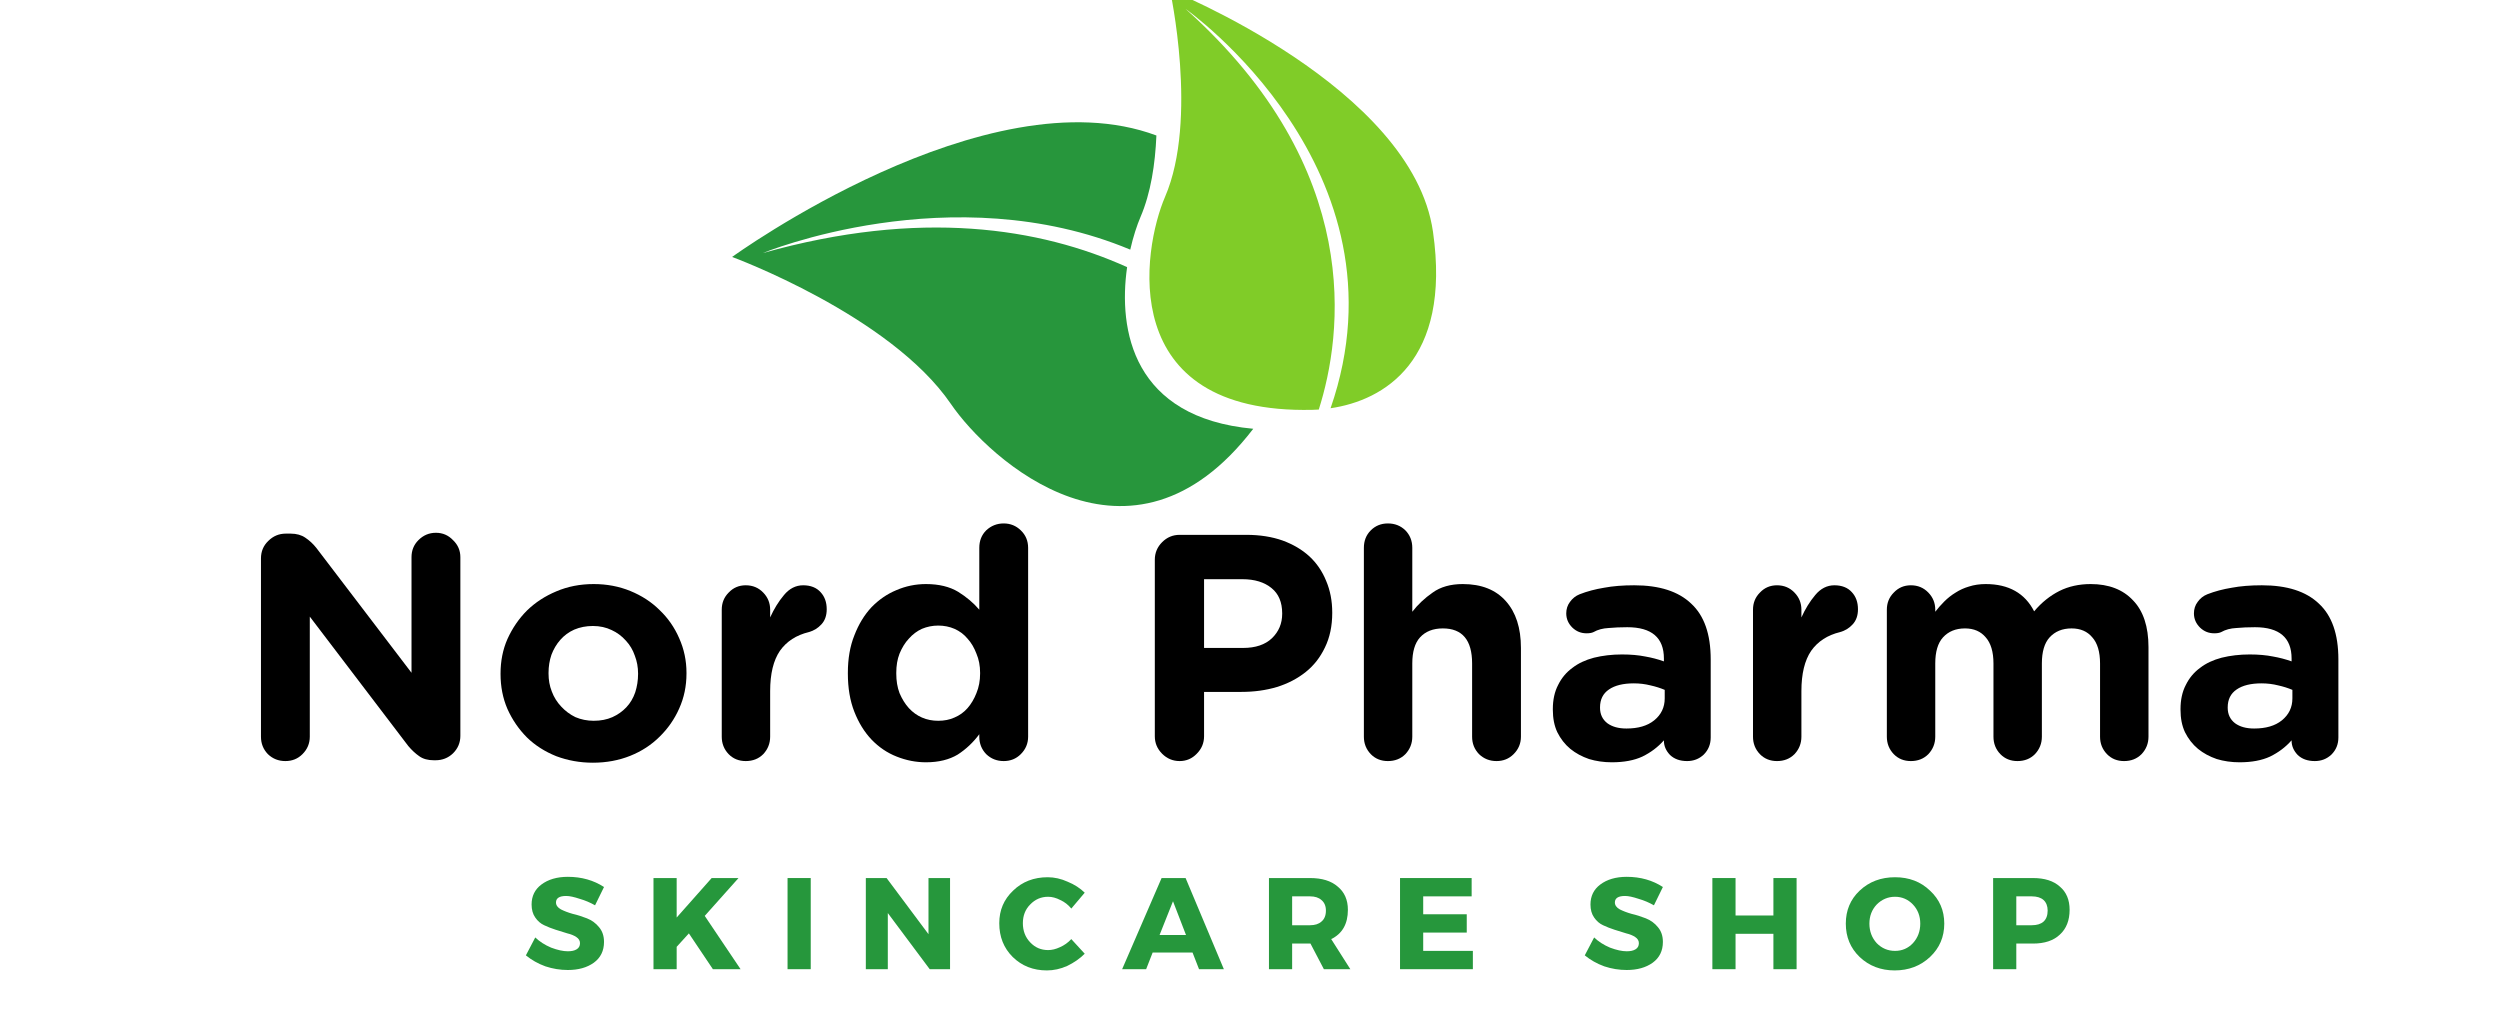 <svg xmlns="http://www.w3.org/2000/svg" xmlns:xlink="http://www.w3.org/1999/xlink" width="128" zoomAndPan="magnify" viewBox="0 0 96 39.75" height="53" preserveAspectRatio="xMidYMid meet" version="1.0"><defs><g/><clipPath id="22a9f5bd00"><path d="M 44 0 L 56 0 L 56 16 L 44 16 Z M 44 0 " clip-rule="nonzero"/></clipPath><clipPath id="e0edfb8da1"><path d="M 28.102 9.875 L 44.441 -6.465 L 60.25 9.348 L 43.914 25.684 Z M 28.102 9.875 " clip-rule="nonzero"/></clipPath><clipPath id="5b30fbd2a1"><path d="M 28.102 9.875 L 44.441 -6.465 L 60.25 9.348 L 43.914 25.684 Z M 28.102 9.875 " clip-rule="nonzero"/></clipPath><clipPath id="52ae7df7a7"><path d="M 28.102 9.875 L 44.441 -6.465 L 60.25 9.348 L 43.914 25.684 Z M 28.102 9.875 " clip-rule="nonzero"/></clipPath><clipPath id="50bc7f6028"><path d="M 28 4 L 49 4 L 49 20 L 28 20 Z M 28 4 " clip-rule="nonzero"/></clipPath><clipPath id="f4d994e586"><path d="M 28.102 9.875 L 44.441 -6.465 L 60.25 9.348 L 43.914 25.684 Z M 28.102 9.875 " clip-rule="nonzero"/></clipPath><clipPath id="b129e633c3"><path d="M 28.102 9.875 L 44.441 -6.465 L 60.25 9.348 L 43.914 25.684 Z M 28.102 9.875 " clip-rule="nonzero"/></clipPath><clipPath id="4374ad5880"><path d="M 28.102 9.875 L 44.441 -6.465 L 60.25 9.348 L 43.914 25.684 Z M 28.102 9.875 " clip-rule="nonzero"/></clipPath></defs><g clip-path="url(#22a9f5bd00)"><g clip-path="url(#e0edfb8da1)"><g clip-path="url(#5b30fbd2a1)"><g clip-path="url(#52ae7df7a7)"><path fill="#80cc28" d="M 55.027 8.902 C 54.234 3.348 44.926 -0.383 44.926 -0.383 C 44.926 -0.383 46.02 4.586 44.738 7.559 C 43.883 9.543 42.801 15.91 50.395 15.738 C 50.473 15.734 50.559 15.73 50.641 15.727 C 51.547 12.875 52.434 6.52 45.523 0.34 C 45.523 0.34 54.273 6.5 51.094 15.676 C 53.133 15.379 55.738 13.867 55.027 8.902 " fill-opacity="1" fill-rule="nonzero"/></g></g></g></g><g clip-path="url(#50bc7f6028)"><g clip-path="url(#f4d994e586)"><g clip-path="url(#b129e633c3)"><g clip-path="url(#4374ad5880)"><path fill="#27963c" d="M 43.281 10.258 C 39.941 8.75 35.344 8.012 29.289 9.719 C 29.289 9.719 36.539 6.719 43.402 9.586 C 43.516 9.082 43.66 8.648 43.797 8.328 C 44.191 7.41 44.359 6.301 44.406 5.203 C 37.898 2.77 28.113 9.867 28.113 9.867 C 28.113 9.867 34.18 12.098 36.512 15.508 C 37.969 17.641 43.41 22.613 48.125 16.465 C 43.496 16.039 42.934 12.676 43.281 10.258 " fill-opacity="1" fill-rule="nonzero"/></g></g></g></g><g fill="#26973c" fill-opacity="1"><g transform="translate(20.116, 37.217)"><g><path d="M 1.688 -3.547 C 2.219 -3.547 2.68 -3.414 3.078 -3.156 L 2.734 -2.453 C 2.555 -2.555 2.359 -2.641 2.141 -2.703 C 1.93 -2.773 1.758 -2.812 1.625 -2.812 C 1.363 -2.812 1.234 -2.727 1.234 -2.562 C 1.234 -2.457 1.297 -2.367 1.422 -2.297 C 1.547 -2.234 1.695 -2.176 1.875 -2.125 C 2.062 -2.082 2.242 -2.023 2.422 -1.953 C 2.609 -1.879 2.766 -1.766 2.891 -1.609 C 3.016 -1.461 3.078 -1.273 3.078 -1.047 C 3.078 -0.703 2.945 -0.438 2.688 -0.25 C 2.426 -0.062 2.094 0.031 1.688 0.031 C 1.395 0.031 1.109 -0.016 0.828 -0.109 C 0.547 -0.211 0.297 -0.352 0.078 -0.531 L 0.438 -1.219 C 0.602 -1.062 0.805 -0.93 1.047 -0.828 C 1.297 -0.734 1.508 -0.688 1.688 -0.688 C 1.832 -0.688 1.945 -0.711 2.031 -0.766 C 2.113 -0.816 2.156 -0.895 2.156 -1 C 2.156 -1.094 2.109 -1.172 2.016 -1.234 C 1.922 -1.297 1.805 -1.344 1.672 -1.375 C 1.535 -1.414 1.383 -1.461 1.219 -1.516 C 1.062 -1.566 0.914 -1.625 0.781 -1.688 C 0.645 -1.75 0.531 -1.848 0.438 -1.984 C 0.344 -2.117 0.297 -2.285 0.297 -2.484 C 0.297 -2.805 0.422 -3.062 0.672 -3.25 C 0.93 -3.445 1.27 -3.547 1.688 -3.547 Z M 1.688 -3.547 "/></g></g></g><g fill="#26973c" fill-opacity="1"><g transform="translate(24.75, 37.217)"><g><path d="M 2.625 0 L 1.703 -1.375 L 1.234 -0.859 L 1.234 0 L 0.344 0 L 0.344 -3.5 L 1.234 -3.5 L 1.234 -1.984 L 2.578 -3.5 L 3.609 -3.5 L 2.312 -2.047 L 3.688 0 Z M 2.625 0 "/></g></g></g><g fill="#26973c" fill-opacity="1"><g transform="translate(29.898, 37.217)"><g><path d="M 1.234 0 L 0.344 0 L 0.344 -3.5 L 1.234 -3.5 Z M 1.234 0 "/></g></g></g><g fill="#26973c" fill-opacity="1"><g transform="translate(32.904, 37.217)"><g><path d="M 3.578 0 L 2.797 0 L 1.188 -2.156 L 1.188 0 L 0.344 0 L 0.344 -3.5 L 1.141 -3.5 L 2.75 -1.344 L 2.75 -3.5 L 3.578 -3.5 Z M 3.578 0 "/></g></g></g><g fill="#26973c" fill-opacity="1"><g transform="translate(38.247, 37.217)"><g><path d="M 1.984 -3.531 C 2.242 -3.531 2.5 -3.473 2.75 -3.359 C 3.008 -3.254 3.227 -3.113 3.406 -2.938 L 2.891 -2.328 C 2.773 -2.473 2.633 -2.582 2.469 -2.656 C 2.312 -2.738 2.156 -2.781 2 -2.781 C 1.727 -2.781 1.5 -2.68 1.312 -2.484 C 1.125 -2.297 1.031 -2.055 1.031 -1.766 C 1.031 -1.473 1.125 -1.227 1.312 -1.031 C 1.5 -0.832 1.727 -0.734 2 -0.734 C 2.145 -0.734 2.297 -0.77 2.453 -0.844 C 2.617 -0.914 2.766 -1.02 2.891 -1.156 L 3.406 -0.594 C 3.219 -0.406 2.992 -0.25 2.734 -0.125 C 2.473 -0.008 2.211 0.047 1.953 0.047 C 1.43 0.047 0.992 -0.125 0.641 -0.469 C 0.297 -0.812 0.125 -1.242 0.125 -1.766 C 0.125 -2.266 0.301 -2.68 0.656 -3.016 C 1.008 -3.359 1.453 -3.531 1.984 -3.531 Z M 1.984 -3.531 "/></g></g></g><g fill="#26973c" fill-opacity="1"><g transform="translate(43.121, 37.217)"><g><path d="M 2.672 -0.641 L 1.141 -0.641 L 0.891 0 L -0.031 0 L 1.484 -3.5 L 2.406 -3.5 L 3.875 0 L 2.922 0 Z M 2.422 -1.312 L 1.922 -2.609 L 1.406 -1.312 Z M 2.422 -1.312 "/></g></g></g><g fill="#26973c" fill-opacity="1"><g transform="translate(48.384, 37.217)"><g><path d="M 2.453 0 L 1.938 -0.984 L 1.234 -0.984 L 1.234 0 L 0.344 0 L 0.344 -3.5 L 1.922 -3.5 C 2.379 -3.5 2.734 -3.391 2.984 -3.172 C 3.242 -2.961 3.375 -2.664 3.375 -2.281 C 3.375 -1.738 3.16 -1.363 2.734 -1.156 L 3.469 0 Z M 1.234 -1.688 L 1.922 -1.688 C 2.109 -1.688 2.254 -1.734 2.359 -1.828 C 2.473 -1.922 2.531 -2.062 2.531 -2.25 C 2.531 -2.426 2.473 -2.562 2.359 -2.656 C 2.254 -2.75 2.109 -2.797 1.922 -2.797 L 1.234 -2.797 Z M 1.234 -1.688 "/></g></g></g><g fill="#26973c" fill-opacity="1"><g transform="translate(53.417, 37.217)"><g><path d="M 3.094 -2.797 L 1.234 -2.797 L 1.234 -2.109 L 2.906 -2.109 L 2.906 -1.406 L 1.234 -1.406 L 1.234 -0.703 L 3.141 -0.703 L 3.141 0 L 0.344 0 L 0.344 -3.5 L 3.094 -3.5 Z M 3.094 -2.797 "/></g></g></g><g fill="#26973c" fill-opacity="1"><g transform="translate(58.201, 37.217)"><g/></g></g><g fill="#26973c" fill-opacity="1"><g transform="translate(60.777, 37.217)"><g><path d="M 1.688 -3.547 C 2.219 -3.547 2.68 -3.414 3.078 -3.156 L 2.734 -2.453 C 2.555 -2.555 2.359 -2.641 2.141 -2.703 C 1.93 -2.773 1.758 -2.812 1.625 -2.812 C 1.363 -2.812 1.234 -2.727 1.234 -2.562 C 1.234 -2.457 1.297 -2.367 1.422 -2.297 C 1.547 -2.234 1.695 -2.176 1.875 -2.125 C 2.062 -2.082 2.242 -2.023 2.422 -1.953 C 2.609 -1.879 2.766 -1.766 2.891 -1.609 C 3.016 -1.461 3.078 -1.273 3.078 -1.047 C 3.078 -0.703 2.945 -0.438 2.688 -0.25 C 2.426 -0.062 2.094 0.031 1.688 0.031 C 1.395 0.031 1.109 -0.016 0.828 -0.109 C 0.547 -0.211 0.297 -0.352 0.078 -0.531 L 0.438 -1.219 C 0.602 -1.062 0.805 -0.93 1.047 -0.828 C 1.297 -0.734 1.508 -0.688 1.688 -0.688 C 1.832 -0.688 1.945 -0.711 2.031 -0.766 C 2.113 -0.816 2.156 -0.895 2.156 -1 C 2.156 -1.094 2.109 -1.172 2.016 -1.234 C 1.922 -1.297 1.805 -1.344 1.672 -1.375 C 1.535 -1.414 1.383 -1.461 1.219 -1.516 C 1.062 -1.566 0.914 -1.625 0.781 -1.688 C 0.645 -1.75 0.531 -1.848 0.438 -1.984 C 0.344 -2.117 0.297 -2.285 0.297 -2.484 C 0.297 -2.805 0.422 -3.062 0.672 -3.25 C 0.93 -3.445 1.27 -3.547 1.688 -3.547 Z M 1.688 -3.547 "/></g></g></g><g fill="#26973c" fill-opacity="1"><g transform="translate(65.411, 37.217)"><g><path d="M 3.578 0 L 2.688 0 L 2.688 -1.359 L 1.234 -1.359 L 1.234 0 L 0.344 0 L 0.344 -3.5 L 1.234 -3.5 L 1.234 -2.062 L 2.688 -2.062 L 2.688 -3.5 L 3.578 -3.5 Z M 3.578 0 "/></g></g></g><g fill="#26973c" fill-opacity="1"><g transform="translate(70.754, 37.217)"><g><path d="M 2.016 -3.531 C 2.555 -3.531 3.004 -3.359 3.359 -3.016 C 3.723 -2.68 3.906 -2.258 3.906 -1.75 C 3.906 -1.238 3.723 -0.812 3.359 -0.469 C 2.992 -0.125 2.539 0.047 2 0.047 C 1.469 0.047 1.02 -0.125 0.656 -0.469 C 0.301 -0.812 0.125 -1.238 0.125 -1.75 C 0.125 -2.258 0.301 -2.68 0.656 -3.016 C 1.02 -3.359 1.473 -3.531 2.016 -3.531 Z M 2.016 -2.781 C 1.742 -2.781 1.508 -2.68 1.312 -2.484 C 1.125 -2.285 1.031 -2.039 1.031 -1.75 C 1.031 -1.457 1.125 -1.207 1.312 -1 C 1.508 -0.801 1.742 -0.703 2.016 -0.703 C 2.285 -0.703 2.516 -0.801 2.703 -1 C 2.891 -1.207 2.984 -1.457 2.984 -1.75 C 2.984 -2.039 2.891 -2.285 2.703 -2.484 C 2.516 -2.68 2.285 -2.781 2.016 -2.781 Z M 2.016 -2.781 "/></g></g></g><g fill="#26973c" fill-opacity="1"><g transform="translate(76.192, 37.217)"><g><path d="M 0.344 -3.5 L 1.875 -3.5 C 2.32 -3.5 2.664 -3.391 2.906 -3.172 C 3.156 -2.961 3.281 -2.664 3.281 -2.281 C 3.281 -1.875 3.156 -1.555 2.906 -1.328 C 2.664 -1.098 2.32 -0.984 1.875 -0.984 L 1.234 -0.984 L 1.234 0 L 0.344 0 Z M 1.234 -2.797 L 1.234 -1.688 L 1.828 -1.688 C 2.023 -1.688 2.176 -1.734 2.281 -1.828 C 2.383 -1.922 2.438 -2.062 2.438 -2.25 C 2.438 -2.426 2.383 -2.562 2.281 -2.656 C 2.176 -2.75 2.023 -2.797 1.828 -2.797 Z M 1.234 -2.797 "/></g></g></g><g fill="#000000" fill-opacity="1"><g transform="translate(8.99, 29.147)"><g><path d="M 1.031 -0.859 L 1.031 -7.703 C 1.031 -7.973 1.125 -8.195 1.312 -8.375 C 1.5 -8.562 1.723 -8.656 1.984 -8.656 L 2.172 -8.656 C 2.398 -8.656 2.586 -8.602 2.734 -8.5 C 2.891 -8.395 3.031 -8.266 3.156 -8.109 L 6.812 -3.312 L 6.812 -7.75 C 6.812 -8.008 6.898 -8.227 7.078 -8.406 C 7.266 -8.594 7.488 -8.688 7.75 -8.688 C 8.008 -8.688 8.227 -8.594 8.406 -8.406 C 8.594 -8.227 8.688 -8.008 8.688 -7.75 L 8.688 -0.891 C 8.688 -0.629 8.594 -0.406 8.406 -0.219 C 8.219 -0.039 7.992 0.047 7.734 0.047 L 7.672 0.047 C 7.441 0.047 7.254 -0.004 7.109 -0.109 C 6.961 -0.211 6.82 -0.344 6.688 -0.5 L 2.906 -5.469 L 2.906 -0.859 C 2.906 -0.598 2.812 -0.375 2.625 -0.188 C 2.445 -0.008 2.227 0.078 1.969 0.078 C 1.707 0.078 1.484 -0.008 1.297 -0.188 C 1.117 -0.375 1.031 -0.598 1.031 -0.859 Z M 1.031 -0.859 "/></g></g></g><g fill="#000000" fill-opacity="1"><g transform="translate(18.705, 29.147)"><g><path d="M 4.094 -6.719 C 4.602 -6.719 5.07 -6.629 5.5 -6.453 C 5.938 -6.273 6.312 -6.031 6.625 -5.719 C 6.945 -5.414 7.195 -5.055 7.375 -4.641 C 7.562 -4.223 7.656 -3.781 7.656 -3.312 L 7.656 -3.281 C 7.656 -2.801 7.562 -2.352 7.375 -1.938 C 7.195 -1.531 6.945 -1.172 6.625 -0.859 C 6.312 -0.547 5.938 -0.301 5.5 -0.125 C 5.062 0.051 4.582 0.141 4.062 0.141 C 3.562 0.141 3.094 0.055 2.656 -0.109 C 2.219 -0.285 1.844 -0.523 1.531 -0.828 C 1.219 -1.141 0.969 -1.504 0.781 -1.922 C 0.602 -2.336 0.516 -2.785 0.516 -3.266 L 0.516 -3.281 C 0.516 -3.758 0.602 -4.203 0.781 -4.609 C 0.969 -5.023 1.219 -5.391 1.531 -5.703 C 1.852 -6.016 2.227 -6.258 2.656 -6.438 C 3.094 -6.625 3.57 -6.719 4.094 -6.719 Z M 4.094 -1.469 C 4.363 -1.469 4.602 -1.516 4.812 -1.609 C 5.02 -1.703 5.195 -1.828 5.344 -1.984 C 5.5 -2.148 5.613 -2.344 5.688 -2.562 C 5.758 -2.781 5.797 -3.016 5.797 -3.266 L 5.797 -3.281 C 5.797 -3.531 5.754 -3.758 5.672 -3.969 C 5.598 -4.188 5.484 -4.379 5.328 -4.547 C 5.172 -4.723 4.988 -4.859 4.781 -4.953 C 4.57 -5.055 4.332 -5.109 4.062 -5.109 C 3.801 -5.109 3.562 -5.062 3.344 -4.969 C 3.133 -4.875 2.957 -4.742 2.812 -4.578 C 2.664 -4.41 2.551 -4.219 2.469 -4 C 2.395 -3.781 2.359 -3.551 2.359 -3.312 L 2.359 -3.281 C 2.359 -3.039 2.398 -2.812 2.484 -2.594 C 2.566 -2.375 2.688 -2.18 2.844 -2.016 C 3 -1.848 3.18 -1.711 3.391 -1.609 C 3.609 -1.516 3.844 -1.469 4.094 -1.469 Z M 4.094 -1.469 "/></g></g></g><g fill="#000000" fill-opacity="1"><g transform="translate(26.871, 29.147)"><g><path d="M 0.844 -0.859 L 0.844 -5.734 C 0.844 -5.992 0.93 -6.211 1.109 -6.391 C 1.285 -6.578 1.504 -6.672 1.766 -6.672 C 2.035 -6.672 2.258 -6.578 2.438 -6.391 C 2.613 -6.211 2.703 -5.992 2.703 -5.734 L 2.703 -5.438 C 2.848 -5.758 3.023 -6.047 3.234 -6.297 C 3.441 -6.547 3.688 -6.672 3.969 -6.672 C 4.258 -6.672 4.484 -6.582 4.641 -6.406 C 4.797 -6.238 4.875 -6.02 4.875 -5.75 C 4.875 -5.508 4.805 -5.316 4.672 -5.172 C 4.535 -5.023 4.375 -4.926 4.188 -4.875 C 3.707 -4.758 3.336 -4.52 3.078 -4.156 C 2.828 -3.789 2.703 -3.273 2.703 -2.609 L 2.703 -0.859 C 2.703 -0.598 2.613 -0.375 2.438 -0.188 C 2.258 -0.008 2.035 0.078 1.766 0.078 C 1.504 0.078 1.285 -0.008 1.109 -0.188 C 0.93 -0.375 0.844 -0.598 0.844 -0.859 Z M 0.844 -0.859 "/></g></g></g><g fill="#000000" fill-opacity="1"><g transform="translate(32.011, 29.147)"><g><path d="M 0.547 -3.312 C 0.547 -3.852 0.629 -4.332 0.797 -4.75 C 0.961 -5.176 1.18 -5.535 1.453 -5.828 C 1.734 -6.117 2.051 -6.336 2.406 -6.484 C 2.77 -6.641 3.148 -6.719 3.547 -6.719 C 4.047 -6.719 4.457 -6.617 4.781 -6.422 C 5.102 -6.223 5.375 -5.992 5.594 -5.734 L 5.594 -8.109 C 5.594 -8.379 5.68 -8.602 5.859 -8.781 C 6.047 -8.957 6.27 -9.047 6.531 -9.047 C 6.789 -9.047 7.008 -8.957 7.188 -8.781 C 7.375 -8.602 7.469 -8.379 7.469 -8.109 L 7.469 -0.859 C 7.469 -0.598 7.375 -0.375 7.188 -0.188 C 7.008 -0.008 6.789 0.078 6.531 0.078 C 6.27 0.078 6.047 -0.008 5.859 -0.188 C 5.68 -0.375 5.594 -0.598 5.594 -0.859 L 5.594 -0.953 C 5.363 -0.641 5.086 -0.379 4.766 -0.172 C 4.441 0.023 4.035 0.125 3.547 0.125 C 3.16 0.125 2.785 0.051 2.422 -0.094 C 2.055 -0.238 1.734 -0.457 1.453 -0.75 C 1.18 -1.039 0.961 -1.395 0.797 -1.812 C 0.629 -2.238 0.547 -2.727 0.547 -3.281 Z M 2.406 -3.312 L 2.406 -3.281 C 2.406 -3.008 2.445 -2.758 2.531 -2.531 C 2.625 -2.312 2.742 -2.117 2.891 -1.953 C 3.035 -1.797 3.203 -1.676 3.391 -1.594 C 3.586 -1.508 3.797 -1.469 4.016 -1.469 C 4.242 -1.469 4.453 -1.508 4.641 -1.594 C 4.836 -1.676 5.004 -1.797 5.141 -1.953 C 5.285 -2.117 5.398 -2.312 5.484 -2.531 C 5.578 -2.758 5.625 -3.008 5.625 -3.281 L 5.625 -3.312 C 5.625 -3.582 5.578 -3.828 5.484 -4.047 C 5.398 -4.273 5.285 -4.469 5.141 -4.625 C 5.004 -4.789 4.836 -4.914 4.641 -5 C 4.453 -5.082 4.242 -5.125 4.016 -5.125 C 3.797 -5.125 3.586 -5.082 3.391 -5 C 3.203 -4.914 3.035 -4.789 2.891 -4.625 C 2.742 -4.469 2.625 -4.273 2.531 -4.047 C 2.445 -3.828 2.406 -3.582 2.406 -3.312 Z M 2.406 -3.312 "/></g></g></g><g fill="#000000" fill-opacity="1"><g transform="translate(43.314, 29.147)"><g><path d="M 1.031 -7.656 C 1.031 -7.914 1.125 -8.141 1.312 -8.328 C 1.5 -8.516 1.723 -8.609 1.984 -8.609 L 4.547 -8.609 C 5.066 -8.609 5.531 -8.535 5.938 -8.391 C 6.344 -8.242 6.688 -8.039 6.969 -7.781 C 7.25 -7.52 7.461 -7.207 7.609 -6.844 C 7.766 -6.477 7.844 -6.07 7.844 -5.625 L 7.844 -5.609 C 7.844 -5.109 7.75 -4.664 7.562 -4.281 C 7.383 -3.906 7.141 -3.594 6.828 -3.344 C 6.516 -3.094 6.145 -2.898 5.719 -2.766 C 5.301 -2.641 4.848 -2.578 4.359 -2.578 L 2.922 -2.578 L 2.922 -0.875 C 2.922 -0.613 2.828 -0.391 2.641 -0.203 C 2.461 -0.016 2.242 0.078 1.984 0.078 C 1.723 0.078 1.5 -0.016 1.312 -0.203 C 1.125 -0.391 1.031 -0.613 1.031 -0.875 Z M 2.922 -4.266 L 4.422 -4.266 C 4.898 -4.266 5.27 -4.391 5.531 -4.641 C 5.789 -4.891 5.922 -5.203 5.922 -5.578 L 5.922 -5.594 C 5.922 -6.02 5.785 -6.344 5.516 -6.562 C 5.242 -6.789 4.867 -6.906 4.391 -6.906 L 2.922 -6.906 Z M 2.922 -4.266 "/></g></g></g><g fill="#000000" fill-opacity="1"><g transform="translate(51.529, 29.147)"><g><path d="M 1.766 -9.047 C 2.035 -9.047 2.258 -8.957 2.438 -8.781 C 2.613 -8.602 2.703 -8.379 2.703 -8.109 L 2.703 -5.656 C 2.922 -5.938 3.18 -6.18 3.484 -6.391 C 3.785 -6.609 4.172 -6.719 4.641 -6.719 C 5.359 -6.719 5.91 -6.5 6.297 -6.062 C 6.68 -5.633 6.875 -5.035 6.875 -4.266 L 6.875 -0.859 C 6.875 -0.598 6.781 -0.375 6.594 -0.188 C 6.414 -0.008 6.195 0.078 5.938 0.078 C 5.676 0.078 5.453 -0.008 5.266 -0.188 C 5.086 -0.375 5 -0.598 5 -0.859 L 5 -3.672 C 5 -4.566 4.625 -5.016 3.875 -5.016 C 3.5 -5.016 3.207 -4.898 3 -4.672 C 2.801 -4.453 2.703 -4.117 2.703 -3.672 L 2.703 -0.859 C 2.703 -0.598 2.613 -0.375 2.438 -0.188 C 2.258 -0.008 2.035 0.078 1.766 0.078 C 1.504 0.078 1.285 -0.008 1.109 -0.188 C 0.93 -0.375 0.844 -0.598 0.844 -0.859 L 0.844 -8.109 C 0.844 -8.379 0.93 -8.602 1.109 -8.781 C 1.285 -8.957 1.504 -9.047 1.766 -9.047 Z M 1.766 -9.047 "/></g></g></g><g fill="#000000" fill-opacity="1"><g transform="translate(59.191, 29.147)"><g><path d="M 0.438 -1.922 C 0.438 -2.273 0.504 -2.582 0.641 -2.844 C 0.773 -3.113 0.957 -3.332 1.188 -3.5 C 1.414 -3.676 1.691 -3.805 2.016 -3.891 C 2.348 -3.973 2.707 -4.016 3.094 -4.016 C 3.438 -4.016 3.734 -3.988 3.984 -3.938 C 4.234 -3.895 4.473 -3.832 4.703 -3.75 L 4.703 -3.859 C 4.703 -4.66 4.234 -5.062 3.297 -5.062 C 3.035 -5.062 2.797 -5.051 2.578 -5.031 C 2.359 -5.02 2.164 -4.969 2 -4.875 C 1.938 -4.844 1.848 -4.828 1.734 -4.828 C 1.523 -4.828 1.344 -4.898 1.188 -5.047 C 1.031 -5.203 0.953 -5.383 0.953 -5.594 C 0.953 -5.758 1 -5.906 1.094 -6.031 C 1.188 -6.164 1.312 -6.266 1.469 -6.328 C 1.758 -6.441 2.07 -6.523 2.406 -6.578 C 2.738 -6.641 3.125 -6.672 3.562 -6.672 C 4.531 -6.672 5.258 -6.438 5.75 -5.969 C 6.25 -5.508 6.5 -4.797 6.5 -3.828 L 6.5 -0.828 C 6.5 -0.566 6.41 -0.348 6.234 -0.172 C 6.055 -0.004 5.844 0.078 5.594 0.078 C 5.32 0.078 5.102 0 4.938 -0.156 C 4.781 -0.32 4.703 -0.504 4.703 -0.703 L 4.703 -0.719 C 4.473 -0.457 4.195 -0.25 3.875 -0.094 C 3.562 0.051 3.172 0.125 2.703 0.125 C 2.391 0.125 2.098 0.082 1.828 0 C 1.555 -0.094 1.316 -0.223 1.109 -0.391 C 0.898 -0.566 0.734 -0.781 0.609 -1.031 C 0.492 -1.281 0.438 -1.566 0.438 -1.891 Z M 2.25 -1.984 L 2.25 -1.969 C 2.25 -1.719 2.344 -1.52 2.531 -1.375 C 2.719 -1.238 2.961 -1.172 3.266 -1.172 C 3.711 -1.172 4.066 -1.273 4.328 -1.484 C 4.598 -1.703 4.734 -1.984 4.734 -2.328 L 4.734 -2.656 C 4.566 -2.727 4.383 -2.785 4.188 -2.828 C 3.988 -2.879 3.773 -2.906 3.547 -2.906 C 3.141 -2.906 2.82 -2.828 2.594 -2.672 C 2.363 -2.516 2.25 -2.285 2.25 -1.984 Z M 2.25 -1.984 "/></g></g></g><g fill="#000000" fill-opacity="1"><g transform="translate(66.471, 29.147)"><g><path d="M 0.844 -0.859 L 0.844 -5.734 C 0.844 -5.992 0.93 -6.211 1.109 -6.391 C 1.285 -6.578 1.504 -6.672 1.766 -6.672 C 2.035 -6.672 2.258 -6.578 2.438 -6.391 C 2.613 -6.211 2.703 -5.992 2.703 -5.734 L 2.703 -5.438 C 2.848 -5.758 3.023 -6.047 3.234 -6.297 C 3.441 -6.547 3.688 -6.672 3.969 -6.672 C 4.258 -6.672 4.484 -6.582 4.641 -6.406 C 4.797 -6.238 4.875 -6.02 4.875 -5.75 C 4.875 -5.508 4.805 -5.316 4.672 -5.172 C 4.535 -5.023 4.375 -4.926 4.188 -4.875 C 3.707 -4.758 3.336 -4.52 3.078 -4.156 C 2.828 -3.789 2.703 -3.273 2.703 -2.609 L 2.703 -0.859 C 2.703 -0.598 2.613 -0.375 2.438 -0.188 C 2.258 -0.008 2.035 0.078 1.766 0.078 C 1.504 0.078 1.285 -0.008 1.109 -0.188 C 0.93 -0.375 0.844 -0.598 0.844 -0.859 Z M 0.844 -0.859 "/></g></g></g><g fill="#000000" fill-opacity="1"><g transform="translate(71.611, 29.147)"><g><path d="M 0.844 -0.859 L 0.844 -5.734 C 0.844 -5.992 0.93 -6.211 1.109 -6.391 C 1.285 -6.578 1.504 -6.672 1.766 -6.672 C 2.035 -6.672 2.258 -6.578 2.438 -6.391 C 2.613 -6.211 2.703 -5.992 2.703 -5.734 L 2.703 -5.656 C 2.805 -5.789 2.922 -5.922 3.047 -6.047 C 3.18 -6.18 3.328 -6.297 3.484 -6.391 C 3.641 -6.492 3.812 -6.57 4 -6.625 C 4.195 -6.688 4.41 -6.719 4.641 -6.719 C 5.523 -6.719 6.145 -6.367 6.5 -5.672 C 6.789 -6.016 7.113 -6.273 7.469 -6.453 C 7.82 -6.629 8.223 -6.719 8.672 -6.719 C 9.367 -6.719 9.91 -6.508 10.297 -6.094 C 10.691 -5.688 10.891 -5.086 10.891 -4.297 L 10.891 -0.859 C 10.891 -0.598 10.801 -0.375 10.625 -0.188 C 10.445 -0.008 10.223 0.078 9.953 0.078 C 9.691 0.078 9.473 -0.008 9.297 -0.188 C 9.117 -0.375 9.031 -0.598 9.031 -0.859 L 9.031 -3.672 C 9.031 -4.117 8.93 -4.453 8.734 -4.672 C 8.547 -4.898 8.281 -5.016 7.938 -5.016 C 7.582 -5.016 7.301 -4.898 7.094 -4.672 C 6.895 -4.453 6.797 -4.117 6.797 -3.672 L 6.797 -0.859 C 6.797 -0.598 6.707 -0.375 6.531 -0.188 C 6.352 -0.008 6.129 0.078 5.859 0.078 C 5.598 0.078 5.379 -0.008 5.203 -0.188 C 5.023 -0.375 4.938 -0.598 4.938 -0.859 L 4.938 -3.672 C 4.938 -4.117 4.836 -4.453 4.641 -4.672 C 4.453 -4.898 4.188 -5.016 3.844 -5.016 C 3.488 -5.016 3.207 -4.898 3 -4.672 C 2.801 -4.453 2.703 -4.117 2.703 -3.672 L 2.703 -0.859 C 2.703 -0.598 2.613 -0.375 2.438 -0.188 C 2.258 -0.008 2.035 0.078 1.766 0.078 C 1.504 0.078 1.285 -0.008 1.109 -0.188 C 0.93 -0.375 0.844 -0.598 0.844 -0.859 Z M 0.844 -0.859 "/></g></g></g><g fill="#000000" fill-opacity="1"><g transform="translate(83.294, 29.147)"><g><path d="M 0.438 -1.922 C 0.438 -2.273 0.504 -2.582 0.641 -2.844 C 0.773 -3.113 0.957 -3.332 1.188 -3.5 C 1.414 -3.676 1.691 -3.805 2.016 -3.891 C 2.348 -3.973 2.707 -4.016 3.094 -4.016 C 3.438 -4.016 3.734 -3.988 3.984 -3.938 C 4.234 -3.895 4.473 -3.832 4.703 -3.75 L 4.703 -3.859 C 4.703 -4.66 4.234 -5.062 3.297 -5.062 C 3.035 -5.062 2.797 -5.051 2.578 -5.031 C 2.359 -5.02 2.164 -4.969 2 -4.875 C 1.938 -4.844 1.848 -4.828 1.734 -4.828 C 1.523 -4.828 1.344 -4.898 1.188 -5.047 C 1.031 -5.203 0.953 -5.383 0.953 -5.594 C 0.953 -5.758 1 -5.906 1.094 -6.031 C 1.188 -6.164 1.312 -6.266 1.469 -6.328 C 1.758 -6.441 2.07 -6.523 2.406 -6.578 C 2.738 -6.641 3.125 -6.672 3.562 -6.672 C 4.531 -6.672 5.258 -6.438 5.75 -5.969 C 6.25 -5.508 6.5 -4.797 6.5 -3.828 L 6.5 -0.828 C 6.5 -0.566 6.41 -0.348 6.234 -0.172 C 6.055 -0.004 5.844 0.078 5.594 0.078 C 5.32 0.078 5.102 0 4.938 -0.156 C 4.781 -0.32 4.703 -0.504 4.703 -0.703 L 4.703 -0.719 C 4.473 -0.457 4.195 -0.25 3.875 -0.094 C 3.562 0.051 3.172 0.125 2.703 0.125 C 2.391 0.125 2.098 0.082 1.828 0 C 1.555 -0.094 1.316 -0.223 1.109 -0.391 C 0.898 -0.566 0.734 -0.781 0.609 -1.031 C 0.492 -1.281 0.438 -1.566 0.438 -1.891 Z M 2.25 -1.984 L 2.25 -1.969 C 2.25 -1.719 2.344 -1.52 2.531 -1.375 C 2.719 -1.238 2.961 -1.172 3.266 -1.172 C 3.711 -1.172 4.066 -1.273 4.328 -1.484 C 4.598 -1.703 4.734 -1.984 4.734 -2.328 L 4.734 -2.656 C 4.566 -2.727 4.383 -2.785 4.188 -2.828 C 3.988 -2.879 3.773 -2.906 3.547 -2.906 C 3.141 -2.906 2.82 -2.828 2.594 -2.672 C 2.363 -2.516 2.25 -2.285 2.25 -1.984 Z M 2.25 -1.984 "/></g></g></g></svg>